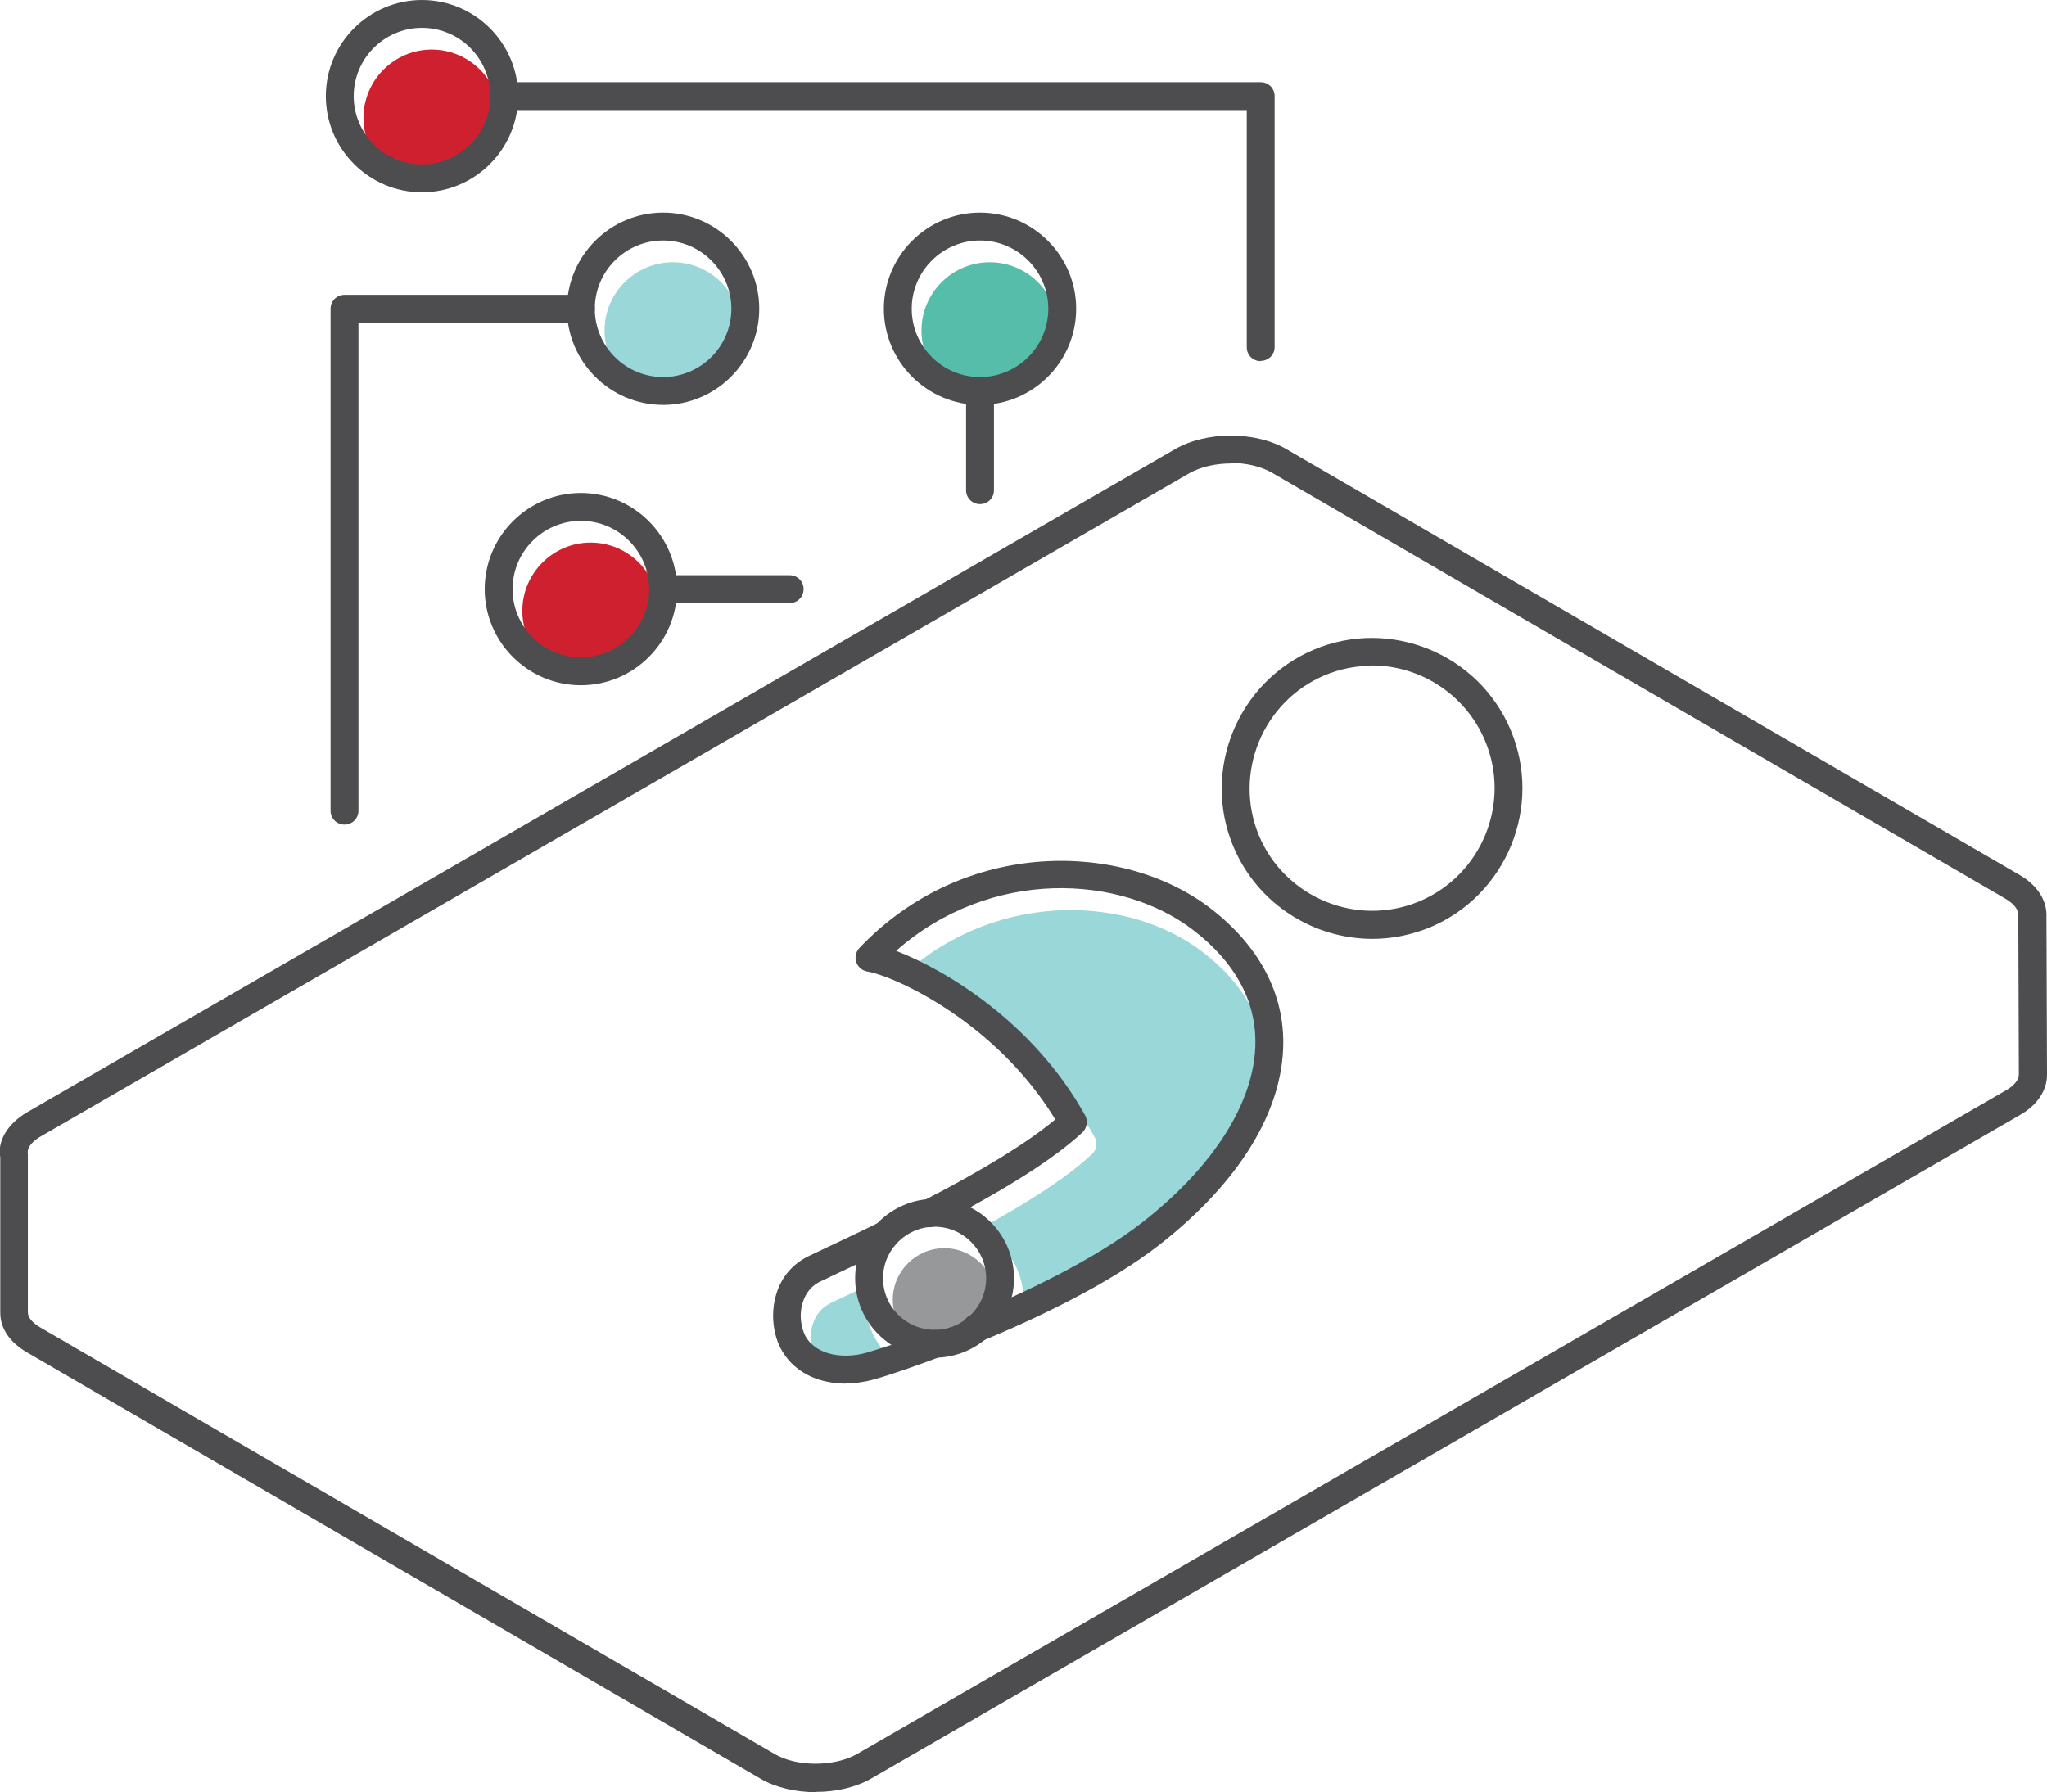 <?xml version="1.0" encoding="UTF-8"?>
<svg id="FINAL_ART" xmlns="http://www.w3.org/2000/svg" width="73.44" height="64.31" viewBox="0 0 73.44 64.31">
  <defs>
    <style>
      .cls-1 {
        fill: #9ad7d9;
      }

      .cls-2 {
        fill: #56bdab;
      }

      .cls-3 {
        fill: #979899;
      }

      .cls-4 {
        fill: #ce202f;
      }

      .cls-5 {
        fill: #4d4d4f;
      }
    </style>
  </defs>
  <path class="cls-3" d="M35.12,48.01s-.09.06-.13.1c-.31.23-.69.38-1.11.38-1.02,0-1.85-.83-1.85-1.85s.83-1.85,1.85-1.85,1.85.83,1.85,1.85c0,.54-.24,1.02-.61,1.36Z"/>
  <path class="cls-1" d="M31.45,49.32c-.76.22-1.76.13-2.18-.57-.16-.26-.26-.76-.11-1.23.11-.35.33-.61.66-.77.39-.18.82-.39,1.27-.6-.03.16-.05.33-.05.5,0,1,.52,1.88,1.31,2.39-.34.11-.64.21-.89.28Z"/>
  <path class="cls-1" d="M41.35,44.63c-1.33,1.04-3.12,1.98-4.72,2.71.06-.22.09-.45.09-.69,0-1.12-.65-2.08-1.59-2.54,1.88-1.03,3.21-1.91,4.05-2.7.17-.16.21-.41.09-.61-1.88-3.36-5.04-5.23-6.78-5.89,3.37-2.98,8.06-2.77,10.68-.73,1.46,1.13,2.21,2.48,2.21,4,0,2.09-1.47,4.45-4.04,6.46Z"/>
  <path class="cls-2" d="M33.06,11.86c0-1.35,1.1-2.45,2.45-2.45s2.45,1.1,2.45,2.45-1.1,2.45-2.45,2.45-2.45-1.1-2.45-2.45Z"/>
  <path class="cls-4" d="M15.49,1.78c1.35,0,2.45,1.1,2.45,2.45s-1.1,2.45-2.45,2.45-2.45-1.1-2.45-2.45,1.1-2.45,2.45-2.45Z"/>
  <path class="cls-4" d="M21.19,19.47c1.35,0,2.45,1.1,2.45,2.45s-1.1,2.45-2.45,2.45-2.45-1.1-2.45-2.45,1.1-2.45,2.45-2.45Z"/>
  <path class="cls-1" d="M24.14,9.41c1.35,0,2.45,1.1,2.45,2.45s-1.1,2.45-2.45,2.45-2.45-1.1-2.45-2.45,1.1-2.45,2.45-2.45Z"/>
  <g>
    <path class="cls-5" d="M29.27,64.31c-.71,0-1.43-.16-1.98-.48L.97,48.53c-.62-.36-.96-.86-.96-1.42v-5.58c-.11-.56.24-1.19.95-1.61l41.21-23.81c1.12-.64,2.86-.64,3.97,0l26.32,15.29c.61.35.96.88.96,1.43l.02,5.74c0,.56-.35,1.09-.97,1.44l-41.21,23.81c-.56.32-1.27.48-1.98.48ZM44.16,16.63c-.54,0-1.08.12-1.49.35L1.46,40.78c-.16.09-.52.34-.46.64v5.67c0,.19.17.39.47.56l26.32,15.29c.8.47,2.15.46,2.96,0l41.21-23.81c.3-.17.47-.38.47-.57l-.02-5.74h0c0-.19-.17-.4-.46-.57l-26.32-15.29c-.4-.23-.94-.35-1.48-.35Z"/>
    <path class="cls-5" d="M49.24,33.69c-2.11,0-4.12-1.24-4.99-3.31-1.15-2.74.15-5.91,2.89-7.07,2.74-1.15,5.91.15,7.06,2.89,1.15,2.74-.14,5.91-2.88,7.07t0,0c-.68.28-1.38.42-2.08.42ZM51.12,32.81h0,0ZM49.22,23.89c-.56,0-1.14.11-1.69.34-2.23.94-3.29,3.52-2.36,5.76.94,2.23,3.52,3.29,5.76,2.35h0c2.23-.94,3.29-3.52,2.35-5.76-.71-1.68-2.34-2.7-4.06-2.7Z"/>
    <path class="cls-5" d="M33.53,48.72c-1.57,0-2.85-1.28-2.85-2.85s1.28-2.85,2.85-2.85,2.85,1.28,2.85,2.85-1.28,2.85-2.85,2.85ZM33.53,44.02c-1.02,0-1.85.83-1.85,1.85s.83,1.85,1.85,1.85,1.85-.83,1.85-1.85-.83-1.85-1.85-1.85Z"/>
    <path class="cls-5" d="M35.02,48.15c-.2,0-.38-.12-.46-.31-.11-.26.02-.55.27-.65,1.85-.77,4.42-1.97,6.17-3.34,2.57-2.01,4.04-4.36,4.04-6.46,0-1.52-.75-2.87-2.21-4-2.62-2.03-7.31-2.25-10.68.73,1.74.67,4.9,2.53,6.78,5.9.11.2.07.45-.09.61-1.01.94-2.73,2.04-5.27,3.35-.25.13-.55.03-.67-.22-.13-.25-.03-.55.22-.67,2.18-1.12,3.77-2.11,4.74-2.92-2.1-3.46-5.71-5.13-6.75-5.31-.18-.03-.33-.16-.39-.34-.06-.17-.01-.37.11-.5,3.78-3.98,9.49-3.83,12.62-1.41,1.69,1.31,2.59,2.97,2.59,4.79,0,2.44-1.56,5.01-4.42,7.25-1.84,1.44-4.5,2.69-6.41,3.48-.06.03-.13.04-.19.04Z"/>
    <path class="cls-5" d="M30.35,49.65c-.89,0-1.79-.33-2.29-1.17-.33-.56-.42-1.36-.21-2.04.19-.63.6-1.1,1.19-1.38.73-.35,1.6-.75,2.51-1.2.25-.12.55-.02.67.23.12.25.02.55-.23.67-.92.45-1.79.86-2.53,1.21-.33.15-.55.41-.66.77-.15.47-.04.97.11,1.23.42.7,1.42.79,2.18.57.56-.16,1.42-.45,2.29-.78.26-.1.55.03.64.29s-.03.55-.29.64c-.91.34-1.77.64-2.37.81-.32.09-.67.14-1.02.14Z"/>
    <path class="cls-5" d="M12.36,29.59c-.28,0-.5-.22-.5-.5V11.08c0-.28.22-.5.5-.5h8.48c.28,0,.5.22.5.5s-.22.5-.5.5h-7.98v17.51c0,.28-.22.5-.5.5Z"/>
    <path class="cls-5" d="M28.33,21.64h-4.54c-.28,0-.5-.22-.5-.5s.22-.5.5-.5h4.54c.28,0,.5.22.5.5s-.22.5-.5.5Z"/>
    <path class="cls-5" d="M35.16,18.09c-.28,0-.5-.22-.5-.5v-3.55c0-.28.22-.5.5-.5s.5.22.5.5v3.55c0,.28-.22.5-.5.5Z"/>
    <path class="cls-5" d="M45.23,12.96c-.28,0-.5-.22-.5-.5V3.95h-26.64c-.28,0-.5-.22-.5-.5s.22-.5.5-.5h27.14c.28,0,.5.22.5.5v9c0,.28-.22.5-.5.5Z"/>
    <path class="cls-5" d="M15.14,6.9c-1.9,0-3.45-1.55-3.45-3.45s1.55-3.45,3.45-3.45,3.45,1.55,3.45,3.45-1.55,3.45-3.45,3.45ZM15.14,1c-1.35,0-2.45,1.1-2.45,2.45s1.1,2.45,2.45,2.45,2.45-1.1,2.45-2.45-1.1-2.45-2.45-2.45Z"/>
    <path class="cls-5" d="M20.84,24.59c-1.9,0-3.45-1.55-3.45-3.45s1.55-3.45,3.45-3.45,3.45,1.55,3.45,3.45-1.55,3.45-3.45,3.45ZM20.84,18.69c-1.35,0-2.45,1.1-2.45,2.45s1.1,2.45,2.45,2.45,2.45-1.1,2.45-2.45-1.1-2.45-2.45-2.45Z"/>
    <path class="cls-5" d="M35.16,14.53c-1.9,0-3.45-1.55-3.45-3.45s1.55-3.45,3.45-3.45,3.45,1.55,3.45,3.45-1.55,3.45-3.45,3.45ZM35.16,8.63c-1.35,0-2.45,1.1-2.45,2.45s1.1,2.45,2.45,2.45,2.45-1.1,2.45-2.45-1.1-2.45-2.45-2.45Z"/>
    <path class="cls-5" d="M23.79,14.53c-1.9,0-3.45-1.55-3.45-3.45s1.55-3.45,3.45-3.45,3.45,1.55,3.45,3.45-1.55,3.45-3.45,3.45ZM23.79,8.63c-1.35,0-2.45,1.1-2.45,2.45s1.1,2.45,2.45,2.45,2.45-1.1,2.45-2.45-1.1-2.45-2.45-2.45Z"/>
  </g>
</svg>